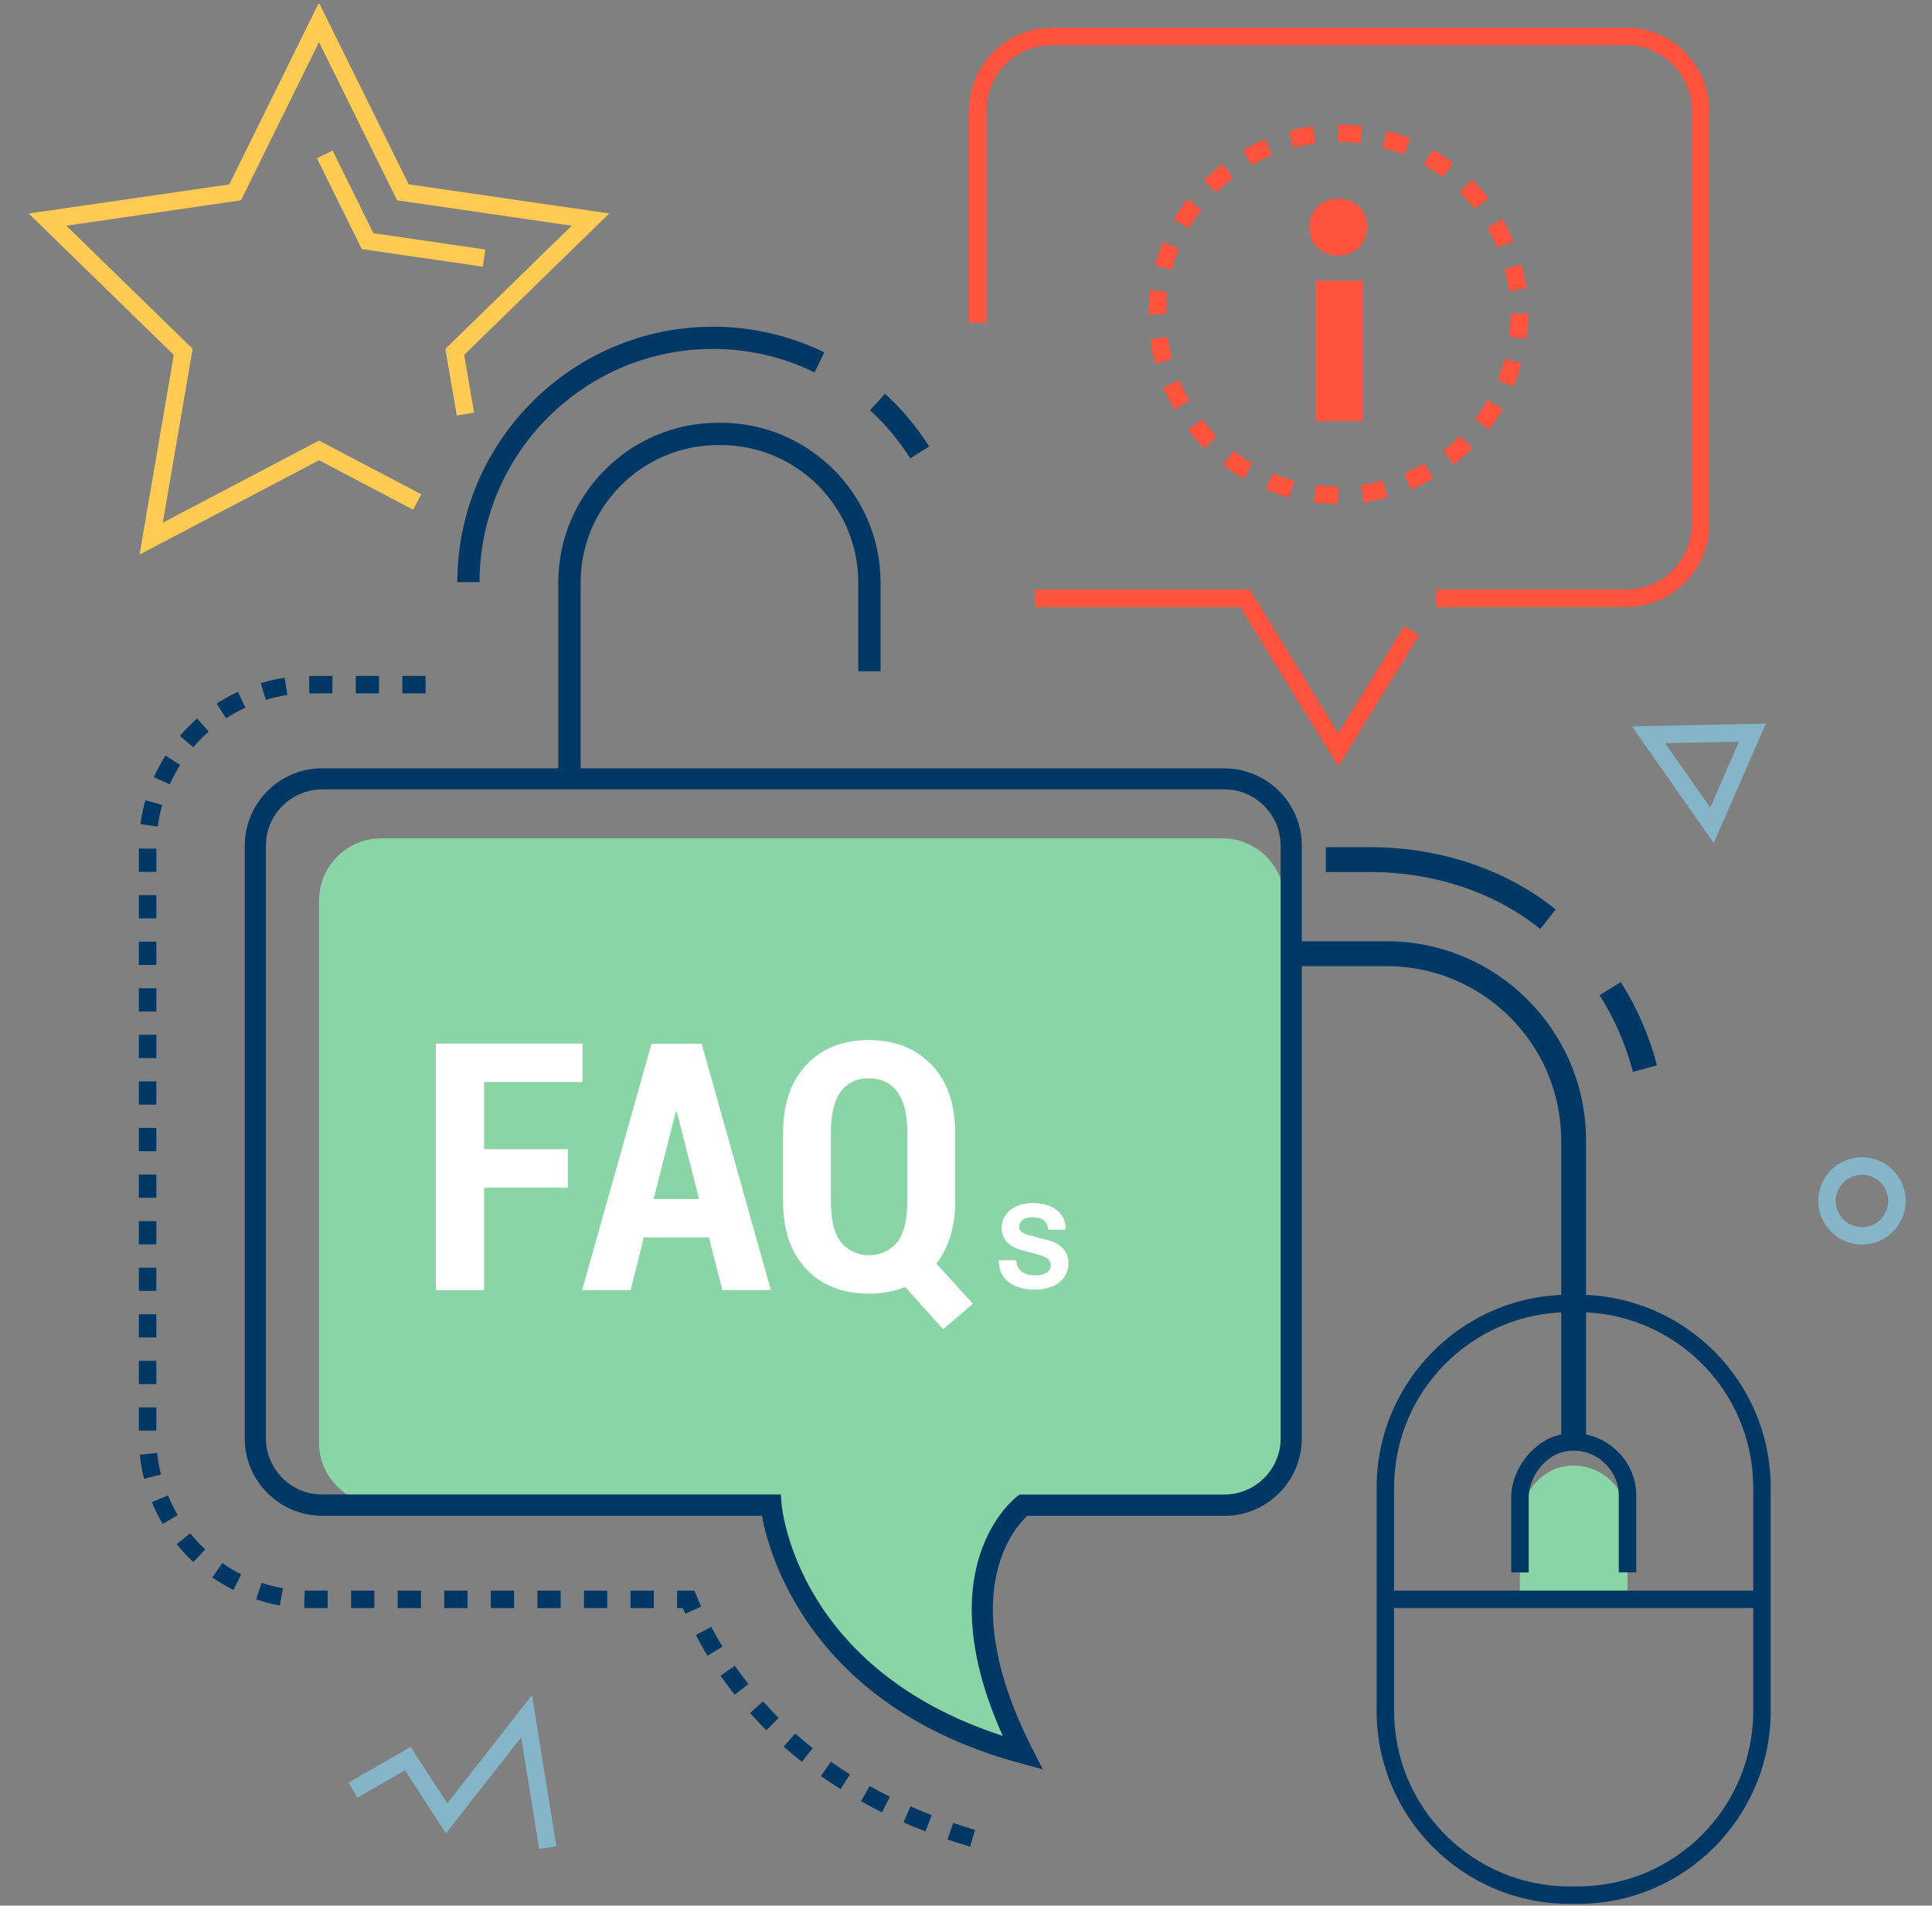 <?xml version="1.0" encoding="UTF-8"?>
<svg xmlns="http://www.w3.org/2000/svg" width="673" height="664" viewBox="0 0 673 664" fill="none">
  <rect x="0" y="0" width="673" height="664" fill="#808080" stroke="none"/>
  <g clip-path="url(#clip0_525_39943)">
    <g clip-path="url(#clip1_525_39943)">
      <path d="M357.941 524.453C357.941 524.453 327.51 552.969 356.854 610.752C280.233 589.895 268.329 525.048 268.329 525.048H267.812L132.812 524.297C120.831 524.297 111.127 514.593 111.127 502.612V313.788C111.127 301.807 120.831 292.104 132.812 292.104H425.765C437.746 292.104 447.45 301.807 447.45 313.788V503.285C447.45 515.266 437.746 524.97 425.765 524.97L368.577 524.453H357.967H357.941Z" fill="#89D5A5"></path>
      <path d="M596.967 293.733L568.476 253.107L615.132 252.123L596.967 293.733ZM580.017 258.955L595.751 281.39L605.791 258.411L580.043 258.955H580.017Z" fill="#85B5C9"></path>
      <path d="M187.826 644.263L181.538 605.344L155.325 638.803L141.093 616.834L124.48 626.382L121.452 621.103L143.059 608.682L155.791 628.349L185.316 590.646L193.804 643.28L187.801 644.237L187.826 644.263Z" fill="#85B5C9"></path>
      <path d="M648.617 433.651C640.233 433.651 633.401 426.845 633.401 418.435C633.401 410.025 640.207 403.219 648.617 403.219C657.001 403.219 663.833 410.025 663.833 418.435C663.833 426.819 657.027 433.625 648.617 433.651ZM648.617 409.326C643.571 409.326 639.482 413.415 639.482 418.461C639.482 423.507 643.571 427.595 648.617 427.595C653.663 427.595 657.752 423.507 657.752 418.461C657.752 413.415 653.663 409.352 648.617 409.326Z" fill="#85B5C9"></path>
      <path d="M48.608 193.254L60.538 123.671L10 74.401L79.868 64.257L111.101 0.936L142.361 64.231L212.228 74.375L161.691 123.645L165.132 143.751L159.129 144.786L155.144 121.549L199.16 78.645L138.324 69.795L111.127 14.677L83.93 69.795L23.094 78.645L67.11 121.549L56.708 182.127L111.127 153.507L146.734 172.216L143.913 177.598L111.153 160.364L48.66 193.202L48.608 193.254Z" fill="#FFCB53"></path>
      <path d="M168.16 92.903L126.032 86.796L110.402 55.149L115.862 52.458L130.069 81.259L169.039 86.926L168.16 92.955V92.903Z" fill="#FFCB53"></path>
      <path d="M561.386 516.172C556.987 511.722 550.673 509.807 544.54 511.023C536.13 512.575 529.428 521.555 529.428 530.094V557.265H566.923V529.318C566.923 524.375 564.957 519.614 561.386 516.198" fill="#89D5A5"></path>
      <path d="M476.225 79.111C476.225 92.36 456.145 92.36 456.145 79.111C456.145 65.862 476.225 65.862 476.225 79.111ZM458.318 146.701H474.647V97.768H458.318V146.701Z" fill="#FF533D"></path>
      <path d="M566.535 211.497H500.265V205.416H566.535C579.086 205.416 589.281 195.221 589.281 182.67V38.484C589.281 25.934 579.086 15.738 566.535 15.738H366.403C353.853 15.738 343.657 25.934 343.657 38.484V112.466H337.576V38.484C337.576 22.57 350.489 9.657 366.429 9.657H566.561C582.476 9.657 595.388 22.57 595.388 38.484V182.67C595.388 198.585 582.476 211.497 566.561 211.497" fill="#FF533D"></path>
      <path d="M466.184 267.08L431.975 211.522H360.581V205.441H435.365L466.158 255.487L489.137 218.147L494.313 221.33L466.158 267.08H466.184Z" fill="#FF533D"></path>
      <path d="M569.977 547.872H563.896V521.167C563.922 517.027 562.266 513.041 559.29 510.143C555.615 506.365 550.259 504.709 545.109 505.77C538.381 507.012 532.507 514.542 532.507 521.84V547.898H526.426V521.84C526.426 511.67 534.474 501.552 543.997 499.792C551.139 498.395 558.488 500.672 563.586 505.848C567.7 509.884 570.029 515.422 569.977 521.193V547.898V547.872Z" fill="#003865"></path>
      <path d="M549.612 663.386H546.74C509.632 663.335 479.589 633.292 479.537 596.184V518.32C479.589 481.213 509.632 451.17 546.74 451.118H549.612C586.719 451.17 616.788 481.213 616.814 518.32V596.184C616.763 633.292 586.719 663.361 549.612 663.386ZM546.74 457.199C512.996 457.225 485.644 484.577 485.618 518.32V596.184C485.644 629.928 512.996 657.279 546.74 657.305H549.612C583.355 657.279 610.707 629.928 610.733 596.184V518.32C610.707 484.577 583.355 457.225 549.612 457.199H546.74Z" fill="#003865"></path>
      <path d="M613.787 554.211H482.565V560.292H613.787V554.211Z" fill="#003865"></path>
      <path d="M337.913 643.435C335.274 642.658 332.634 641.804 330.072 640.95L332.039 635.18C334.523 636.034 337.085 636.836 339.647 637.612L337.913 643.435ZM322.335 638.13C319.747 637.121 317.186 636.086 314.727 634.973L317.186 629.409C319.566 630.47 322.05 631.479 324.561 632.463L322.361 638.13H322.335ZM307.249 631.479C304.765 630.263 302.306 628.969 299.952 627.624L302.927 622.319C305.205 623.587 307.585 624.855 309.966 626.019L307.275 631.479H307.249ZM292.835 623.406C290.481 621.931 288.178 620.404 285.952 618.826L289.446 613.857C291.593 615.358 293.793 616.833 296.07 618.256L292.835 623.406ZM279.328 613.883C277.18 612.175 275.032 610.39 272.988 608.578L277.025 604.024C278.991 605.758 281.036 607.492 283.106 609.122L279.328 613.883ZM266.958 602.885C265.018 600.945 263.103 598.926 261.266 596.856L265.794 592.819C267.554 594.786 269.365 596.727 271.228 598.59L266.933 602.885H266.958ZM255.935 590.516C254.227 588.368 252.571 586.117 250.992 583.866L255.987 580.398C257.488 582.546 259.066 584.694 260.696 586.764L255.909 590.516H255.935ZM246.464 576.931C245.041 574.576 243.669 572.144 242.375 569.711L247.758 566.865C249 569.194 250.294 571.497 251.665 573.748L246.464 576.905V576.931ZM238.727 562.284C238.416 561.612 238.132 560.965 237.847 560.318H235.854V554.237H241.884L242.66 556.1C243.152 557.316 243.695 558.532 244.264 559.774L238.727 562.284ZM227.755 560.318H219.655V554.237H227.755V560.318ZM211.53 560.318H203.431V554.237H211.53V560.318ZM195.305 560.318H187.206V554.237H195.305V560.318ZM179.08 560.318H170.981V554.237H179.08V560.318ZM162.856 560.318H154.756V554.237H162.856V560.318ZM146.631 560.318H138.531V554.237H146.631V560.318ZM130.406 560.318H122.306V554.237H130.406V560.318ZM114.181 560.318H108.074C107.375 560.318 106.677 560.318 105.952 560.266L106.159 554.185C106.78 554.185 107.427 554.211 108.048 554.211H114.155V560.292L114.181 560.318ZM97.49 559.386C94.696 558.895 91.927 558.17 89.21 557.29L91.125 551.52C93.557 552.322 96.041 552.969 98.551 553.409L97.49 559.386ZM81.317 554.004C78.781 552.736 76.323 551.261 73.968 549.631L77.436 544.636C79.532 546.086 81.731 547.405 84.034 548.57L81.317 554.004ZM67.344 544.274C65.274 542.333 63.333 540.237 61.522 538.038L66.257 534.234C67.861 536.226 69.595 538.09 71.484 539.849L67.344 544.3V544.274ZM56.682 531.025C55.233 528.567 53.965 526.031 52.879 523.391L58.494 521.063C59.477 523.417 60.616 525.72 61.91 527.92L56.682 531.025ZM50.187 515.292C49.489 512.523 48.997 509.728 48.687 506.882L54.742 506.235C55.001 508.771 55.466 511.307 56.087 513.765L50.187 515.266V515.292ZM54.457 498.472H48.376V490.372H54.457V498.472ZM54.457 482.247H48.376V474.148H54.457V482.247ZM54.457 466.022H48.376V457.923H54.457V466.022ZM54.457 449.797H48.376V441.698H54.457V449.797ZM54.457 433.573H48.376V425.473H54.457V433.573ZM54.457 417.348H48.376V409.248H54.457V417.348ZM54.457 401.123H48.376V393.023H54.457V401.123ZM54.457 384.898H48.376V376.799H54.457V384.898ZM54.457 368.673H48.376V360.574H54.457V368.673ZM54.457 352.448H48.376V344.349H54.457V352.448ZM54.457 336.224H48.376V328.124H54.457V336.224ZM54.457 319.999H48.376V311.899H54.457V319.999ZM54.457 303.774H48.376V295.674H54.457V303.774ZM54.949 287.989L48.919 287.187C49.307 284.366 49.877 281.571 50.653 278.828L56.501 280.485C55.803 282.943 55.285 285.453 54.949 287.989ZM59.141 273.291L53.603 270.807C54.768 268.193 56.113 265.683 57.64 263.276L62.764 266.537C61.392 268.711 60.176 270.962 59.141 273.291ZM67.318 260.378L62.686 256.419C64.549 254.245 66.542 252.227 68.663 250.338L72.674 254.918C70.76 256.6 68.948 258.437 67.292 260.378M78.781 250.286L75.443 245.188C77.824 243.636 80.308 242.239 82.896 241.048L85.458 246.56C83.129 247.647 80.903 248.889 78.755 250.286M92.6 243.843L90.84 238.021C93.557 237.193 96.352 236.571 99.172 236.157L100.078 242.161C97.542 242.549 95.058 243.092 92.6 243.843ZM107.738 241.592L107.686 235.51H115.811V241.592H107.738ZM148.261 241.592H140.161V235.51H148.261V241.592ZM132.036 241.592H123.937V235.51H132.036V241.592Z" fill="#003865"></path>
      <path d="M355.302 613.986C324.017 605.473 299.926 590.024 283.701 568.08C270.918 550.795 266.855 534.337 265.665 527.816H112.188C97.516 527.816 85.587 515.861 85.561 501.189V294.665C85.561 279.992 97.516 268.063 112.188 268.037H426.49C441.162 268.037 453.091 279.992 453.117 294.665V501.189C453.117 515.861 441.162 527.79 426.49 527.816H357.528C353.18 531.904 331.832 555.375 359.184 609.225L362.625 615.979L355.302 613.986ZM112.214 274.765C101.242 274.765 92.315 283.719 92.315 294.665V501.189C92.315 512.16 101.268 521.088 112.214 521.088H271.668L271.927 524.167C272.134 526.548 277.904 582.39 349.894 605.395C323.163 546.68 353.103 522.796 354.397 521.787L355.225 521.166L357.968 521.088H426.541C437.513 521.088 446.441 512.134 446.441 501.189V294.665C446.441 283.693 437.487 274.765 426.541 274.765H112.214Z" fill="#003865"></path>
      <path d="M426.516 268.348C441.033 268.348 452.807 280.122 452.832 294.665V501.189C452.832 515.706 441.058 527.48 426.516 527.506H357.553C353.051 531.62 331.418 555.246 358.925 609.38L362.03 615.487L355.406 613.676C281.967 593.699 268.2 540.289 265.949 527.48H112.214C97.697 527.48 85.923 515.706 85.897 501.163V294.639C85.897 280.122 97.671 268.348 112.214 268.322H426.516M112.214 521.373H271.357L271.59 524.168C271.797 526.626 277.594 582.96 350.463 605.887C323.318 546.913 353.232 523.029 354.552 522.02L355.354 521.399H357.916H426.49C437.643 521.399 446.7 512.342 446.725 501.163V294.639C446.725 283.486 437.669 274.429 426.49 274.403H112.214C101.061 274.403 92.004 283.46 91.978 294.639V501.163C91.978 512.316 101.035 521.373 112.214 521.399M426.516 267.701H112.214C97.361 267.701 85.276 279.812 85.251 294.665V501.189C85.251 516.042 97.361 528.127 112.214 528.153H265.406C266.648 534.881 270.814 551.183 283.468 568.288C299.744 590.309 323.888 605.783 355.25 614.323L361.875 616.134L363.272 616.522L362.6 615.228L359.494 609.122C332.608 556.177 352.922 532.759 357.812 528.178H426.516C441.369 528.178 453.453 516.068 453.479 501.215V294.691C453.479 279.837 441.369 267.753 426.516 267.727V267.701ZM112.214 520.752C101.424 520.752 92.651 511.954 92.625 501.163V294.639C92.625 283.848 101.424 275.076 112.214 275.05H426.516C437.306 275.05 446.079 283.848 446.104 294.639V501.163C446.104 511.954 437.306 520.726 426.516 520.752H355.38H355.173L354.992 520.881L354.19 521.502C352.896 522.486 322.982 546.318 349.299 604.826C278.163 581.77 272.47 526.471 272.263 524.116L272.03 521.321L271.978 520.726H112.24L112.214 520.752Z" fill="#003865"></path>
      <path d="M317.082 159.718C313.175 153.533 308.465 147.866 303.057 142.923L308.31 137.205C314.235 142.613 319.385 148.797 323.655 155.577L317.082 159.718Z" fill="#003865"></path>
      <path d="M167.073 202.828H159.31C159.362 153.817 199.29 113.889 248.275 113.837H248.482C261.809 113.837 275.187 116.942 287.168 122.79L283.752 129.751C272.832 124.395 260.644 121.574 248.482 121.574H248.275C203.534 121.626 167.099 158.061 167.047 202.802L167.073 202.828Z" fill="#003865"></path>
      <path d="M202.24 271.402H194.477V202.88C194.502 172.293 219.448 147.348 250.034 147.322H251.173C281.759 147.348 306.705 172.293 306.731 202.88V233.906H298.968V202.88C298.942 176.563 277.49 155.111 251.173 155.085H250.06C223.743 155.111 202.291 176.563 202.266 202.88V271.402H202.24Z" fill="#003865"></path>
      <path d="M536.311 321.862C520.345 309.415 499.385 302.532 477.312 302.532H463.157V296.451H477.312C500.756 296.451 523.036 303.774 540.063 317.049L536.311 321.836V321.862Z" fill="#003865"></path>
      <path d="M536.544 323.699L535.535 322.897C519.802 310.606 499.126 303.852 477.338 303.852H461.863V295.183H477.338C501.067 295.183 523.632 302.61 540.891 316.066L541.901 316.868L536.57 323.699H536.544ZM464.451 301.264H477.338C499.23 301.264 520.061 307.94 536.104 320.076L538.252 317.334C521.587 304.706 500.006 297.796 477.338 297.796H464.451V301.29V301.264Z" fill="#003865"></path>
      <path d="M569.744 371.96C567.364 363.239 563.741 354.907 558.979 347.195L564.155 344.012C569.201 352.19 573.057 361.065 575.618 370.355L569.744 371.96Z" fill="#003865"></path>
      <path d="M568.838 373.538L568.502 372.296C566.147 363.679 562.576 355.476 557.893 347.868L557.22 346.755L564.595 342.201L565.267 343.288C570.391 351.594 574.298 360.574 576.86 369.967L577.197 371.209L568.838 373.486V373.538ZM560.765 347.609C565.035 354.726 568.347 362.385 570.65 370.355L574.04 369.424C571.659 361.117 568.192 353.173 563.767 345.772L560.791 347.609H560.765Z" fill="#003865"></path>
      <path d="M551.216 501.008H545.135V397.293C545.109 363.11 517.395 335.396 483.186 335.344H449.753V329.263H483.186C520.733 329.314 551.165 359.746 551.216 397.293V501.008Z" fill="#003865"></path>
      <path d="M552.51 502.302H543.841V397.293C543.79 363.886 516.593 336.689 483.186 336.638H448.459V327.969H483.186C521.354 328.021 552.458 359.099 552.484 397.293V502.302H552.51ZM546.429 499.714H549.922V397.293C549.871 360.548 519.957 330.608 483.186 330.556H451.047V334.05H483.186C518.016 334.076 546.377 362.463 546.429 397.267V499.688V499.714Z" fill="#003865"></path>
      <path d="M466.262 175.553C463.39 175.553 460.517 175.372 457.645 175.01L458.421 168.981C461.009 169.317 463.597 169.472 466.184 169.472L466.236 175.553H466.262ZM474.879 174.984L474.077 168.955C476.665 168.618 479.226 168.101 481.762 167.428L483.341 173.302C480.546 174.053 477.726 174.622 474.853 174.984M449.157 173.328C446.363 172.578 443.62 171.672 440.954 170.559L443.283 164.944C445.716 165.953 448.174 166.781 450.71 167.454L449.157 173.328ZM491.518 170.507L489.189 164.892C491.596 163.883 493.95 162.718 496.202 161.425L499.255 166.678C496.771 168.127 494.183 169.395 491.518 170.507ZM433.217 166.729C430.733 165.28 428.326 163.676 426.023 161.942L429.724 157.103C431.794 158.708 433.994 160.157 436.245 161.45L433.217 166.729ZM506.449 161.865L502.749 157.051C504.819 155.447 506.785 153.713 508.648 151.876L512.944 156.172C510.9 158.216 508.752 160.105 506.449 161.865ZM419.554 156.249C417.51 154.205 415.621 152.057 413.835 149.78L418.648 146.08C420.253 148.15 421.987 150.116 423.824 151.98L419.528 156.275L419.554 156.249ZM518.637 149.676L513.824 145.976C515.428 143.906 516.877 141.732 518.197 139.455L523.476 142.509C522.027 144.993 520.423 147.399 518.663 149.702M409.048 142.612C407.599 140.128 406.331 137.54 405.218 134.875L410.834 132.546C411.843 134.952 413.007 137.307 414.327 139.559L409.074 142.612H409.048ZM527.28 134.745L521.665 132.417C522.674 130.01 523.502 127.526 524.175 124.99L530.049 126.568C529.298 129.363 528.367 132.08 527.28 134.745ZM402.424 126.672C401.673 123.877 401.104 121.057 400.742 118.21L406.771 117.408C407.107 119.996 407.625 122.557 408.298 125.093L402.424 126.672ZM531.731 118.081L525.701 117.304C526.038 114.717 526.219 112.103 526.219 109.464V109.231H532.3V109.464C532.3 112.336 532.119 115.234 531.731 118.081ZM400.146 109.593V109.464C400.146 106.617 400.328 103.797 400.69 100.976L406.719 101.752C406.383 104.314 406.228 106.876 406.228 109.464L400.146 109.593ZM525.675 101.39C525.339 98.802 524.796 96.241 524.123 93.705L529.997 92.1C530.747 94.895 531.317 97.716 531.705 100.562L525.675 101.364V101.39ZM408.22 94.067L402.346 92.514C403.096 89.72 404.002 86.977 405.115 84.311L410.73 86.64C409.721 89.073 408.893 91.531 408.22 94.067ZM521.561 86.304C520.552 83.897 519.387 81.543 518.068 79.291L523.321 76.238C524.77 78.722 526.064 81.31 527.176 83.975L521.561 86.33V86.304ZM414.172 79.602L408.893 76.574C410.342 74.064 411.92 71.657 413.68 69.38L418.519 73.081C416.941 75.151 415.466 77.35 414.172 79.602ZM513.669 72.796C512.064 70.726 510.33 68.759 508.467 66.922L512.763 62.601C514.807 64.645 516.722 66.793 518.482 69.07L513.669 72.796ZM423.669 67.155L419.347 62.859C421.391 60.815 423.539 58.9 425.816 57.141L429.543 61.954C427.473 63.558 425.506 65.292 423.669 67.155ZM502.542 61.747C500.471 60.168 498.272 58.719 496.021 57.399L499.048 52.12C501.558 53.544 503.965 55.148 506.242 56.908L502.542 61.747ZM436.038 57.581L432.984 52.327C435.469 50.878 438.056 49.584 440.722 48.472L443.076 54.087C440.67 55.096 438.315 56.261 436.064 57.581M488.982 53.958C486.55 52.974 484.065 52.12 481.555 51.448L483.108 45.574C485.903 46.298 488.646 47.23 491.311 48.316L488.982 53.932V53.958ZM450.503 51.551L448.924 45.677C451.719 44.927 454.54 44.357 457.386 43.969L458.188 49.998C455.601 50.335 453.039 50.852 450.503 51.551ZM473.844 49.947C471.308 49.636 468.746 49.455 466.21 49.455L466.003 43.374H466.21C469.031 43.374 471.826 43.555 474.62 43.917L473.844 49.947Z" fill="#FF533D"></path>
      <path d="M197.789 413.829H168.652V449.513H151.832V363.628H202.913V377.006H168.652V400.425H197.789V413.803V413.829Z" fill="white"></path>
      <path d="M246.929 431.166H224.287L219.681 449.513H202.757L226.952 363.653H244.419L268.537 449.513H251.613L246.955 431.166H246.929ZM227.703 417.788H243.514L235.776 387.408H235.414L227.677 417.788H227.703Z" fill="white"></path>
      <path d="M332.737 418.668C332.789 422.783 332.22 426.871 331.029 430.805C329.994 434.246 328.364 437.455 326.19 440.301L338.922 454.275L328.545 463.125L315.322 448.453C313.355 449.203 311.337 449.772 309.267 450.161C307.093 450.549 304.894 450.756 302.694 450.756C293.611 450.756 286.366 447.935 280.931 442.268C275.497 436.601 272.78 428.734 272.78 418.668V394.603C272.78 384.588 275.497 376.696 280.931 370.977C286.366 365.258 293.585 362.386 302.642 362.386C311.699 362.386 318.945 365.258 324.457 370.977C329.968 376.696 332.711 384.563 332.711 394.603V418.668H332.737ZM316.047 394.422C316.047 388.263 314.908 383.631 312.631 380.5C310.328 377.343 306.576 375.583 302.668 375.79C298.787 375.531 295.034 377.317 292.757 380.474C290.558 383.579 289.445 388.237 289.445 394.448V418.694C289.445 424.931 290.558 429.588 292.809 432.72C297.312 438.18 305.411 438.982 310.897 434.453C311.518 433.936 312.113 433.341 312.631 432.72C314.908 429.614 316.047 424.931 316.047 418.694V394.448V394.422Z" fill="white"></path>
      <path d="M354.603 441.517C354.939 442.189 355.405 442.733 356 443.147C356.57 443.561 357.268 443.871 358.045 444.078C358.821 444.285 359.623 444.389 360.451 444.389C361.02 444.389 361.616 444.337 362.263 444.26C362.91 444.182 363.505 443.975 364.074 443.716C364.643 443.457 365.109 443.069 365.471 442.603C365.834 442.138 366.041 441.542 366.041 440.818C366.041 440.042 365.782 439.421 365.29 438.929C364.799 438.437 364.152 438.049 363.349 437.713C362.547 437.376 361.616 437.118 360.606 436.859C359.597 436.6 358.562 436.341 357.501 436.057C356.414 435.798 355.379 435.461 354.37 435.073C353.361 434.685 352.429 434.168 351.627 433.572C350.825 432.977 350.178 432.175 349.686 431.243C349.195 430.312 348.936 429.199 348.936 427.879C348.936 426.404 349.247 425.111 349.893 424.024C350.514 422.937 351.343 422.031 352.378 421.307C353.387 420.582 354.551 420.039 355.845 419.702C357.139 419.34 358.433 419.185 359.727 419.185C361.228 419.185 362.677 419.34 364.048 419.702C365.42 420.039 366.662 420.582 367.723 421.333C368.809 422.083 369.663 423.04 370.284 424.231C370.905 425.395 371.242 426.819 371.242 428.475H365.109C365.057 427.621 364.876 426.896 364.566 426.327C364.255 425.758 363.841 425.318 363.349 425.007C362.858 424.697 362.263 424.464 361.59 424.334C360.943 424.205 360.218 424.127 359.442 424.127C358.924 424.127 358.407 424.179 357.915 424.283C357.398 424.386 356.932 424.567 356.518 424.852C356.104 425.137 355.767 425.447 355.483 425.861C355.224 426.249 355.069 426.767 355.069 427.388C355.069 427.957 355.172 428.397 355.379 428.759C355.586 429.096 356.026 429.432 356.647 429.717C357.268 430.027 358.148 430.312 359.261 430.597C360.374 430.881 361.823 431.269 363.634 431.735C364.177 431.839 364.928 432.046 365.859 432.33C366.817 432.615 367.774 433.055 368.706 433.676C369.638 434.297 370.466 435.125 371.138 436.16C371.811 437.195 372.173 438.515 372.173 440.145C372.173 441.465 371.915 442.681 371.397 443.82C370.88 444.958 370.129 445.916 369.12 446.744C368.111 447.572 366.869 448.193 365.368 448.659C363.867 449.124 362.159 449.357 360.192 449.357C358.614 449.357 357.061 449.15 355.586 448.762C354.085 448.374 352.792 447.753 351.627 446.925C350.489 446.097 349.583 445.036 348.91 443.742C348.237 442.448 347.927 440.921 347.953 439.136H354.085C354.085 440.119 354.267 440.921 354.603 441.594V441.517Z" fill="white"></path>
    </g>
  </g>
  <defs>
    <clipPath id="clip0_525_39943">
      <rect width="673" height="663" fill="white" transform="translate(0 0.386)"></rect>
    </clipPath>
    <clipPath id="clip1_525_39943">
      <rect width="672" height="662" fill="white" transform="translate(1 1.386)"></rect>
    </clipPath>
  </defs>
</svg>
